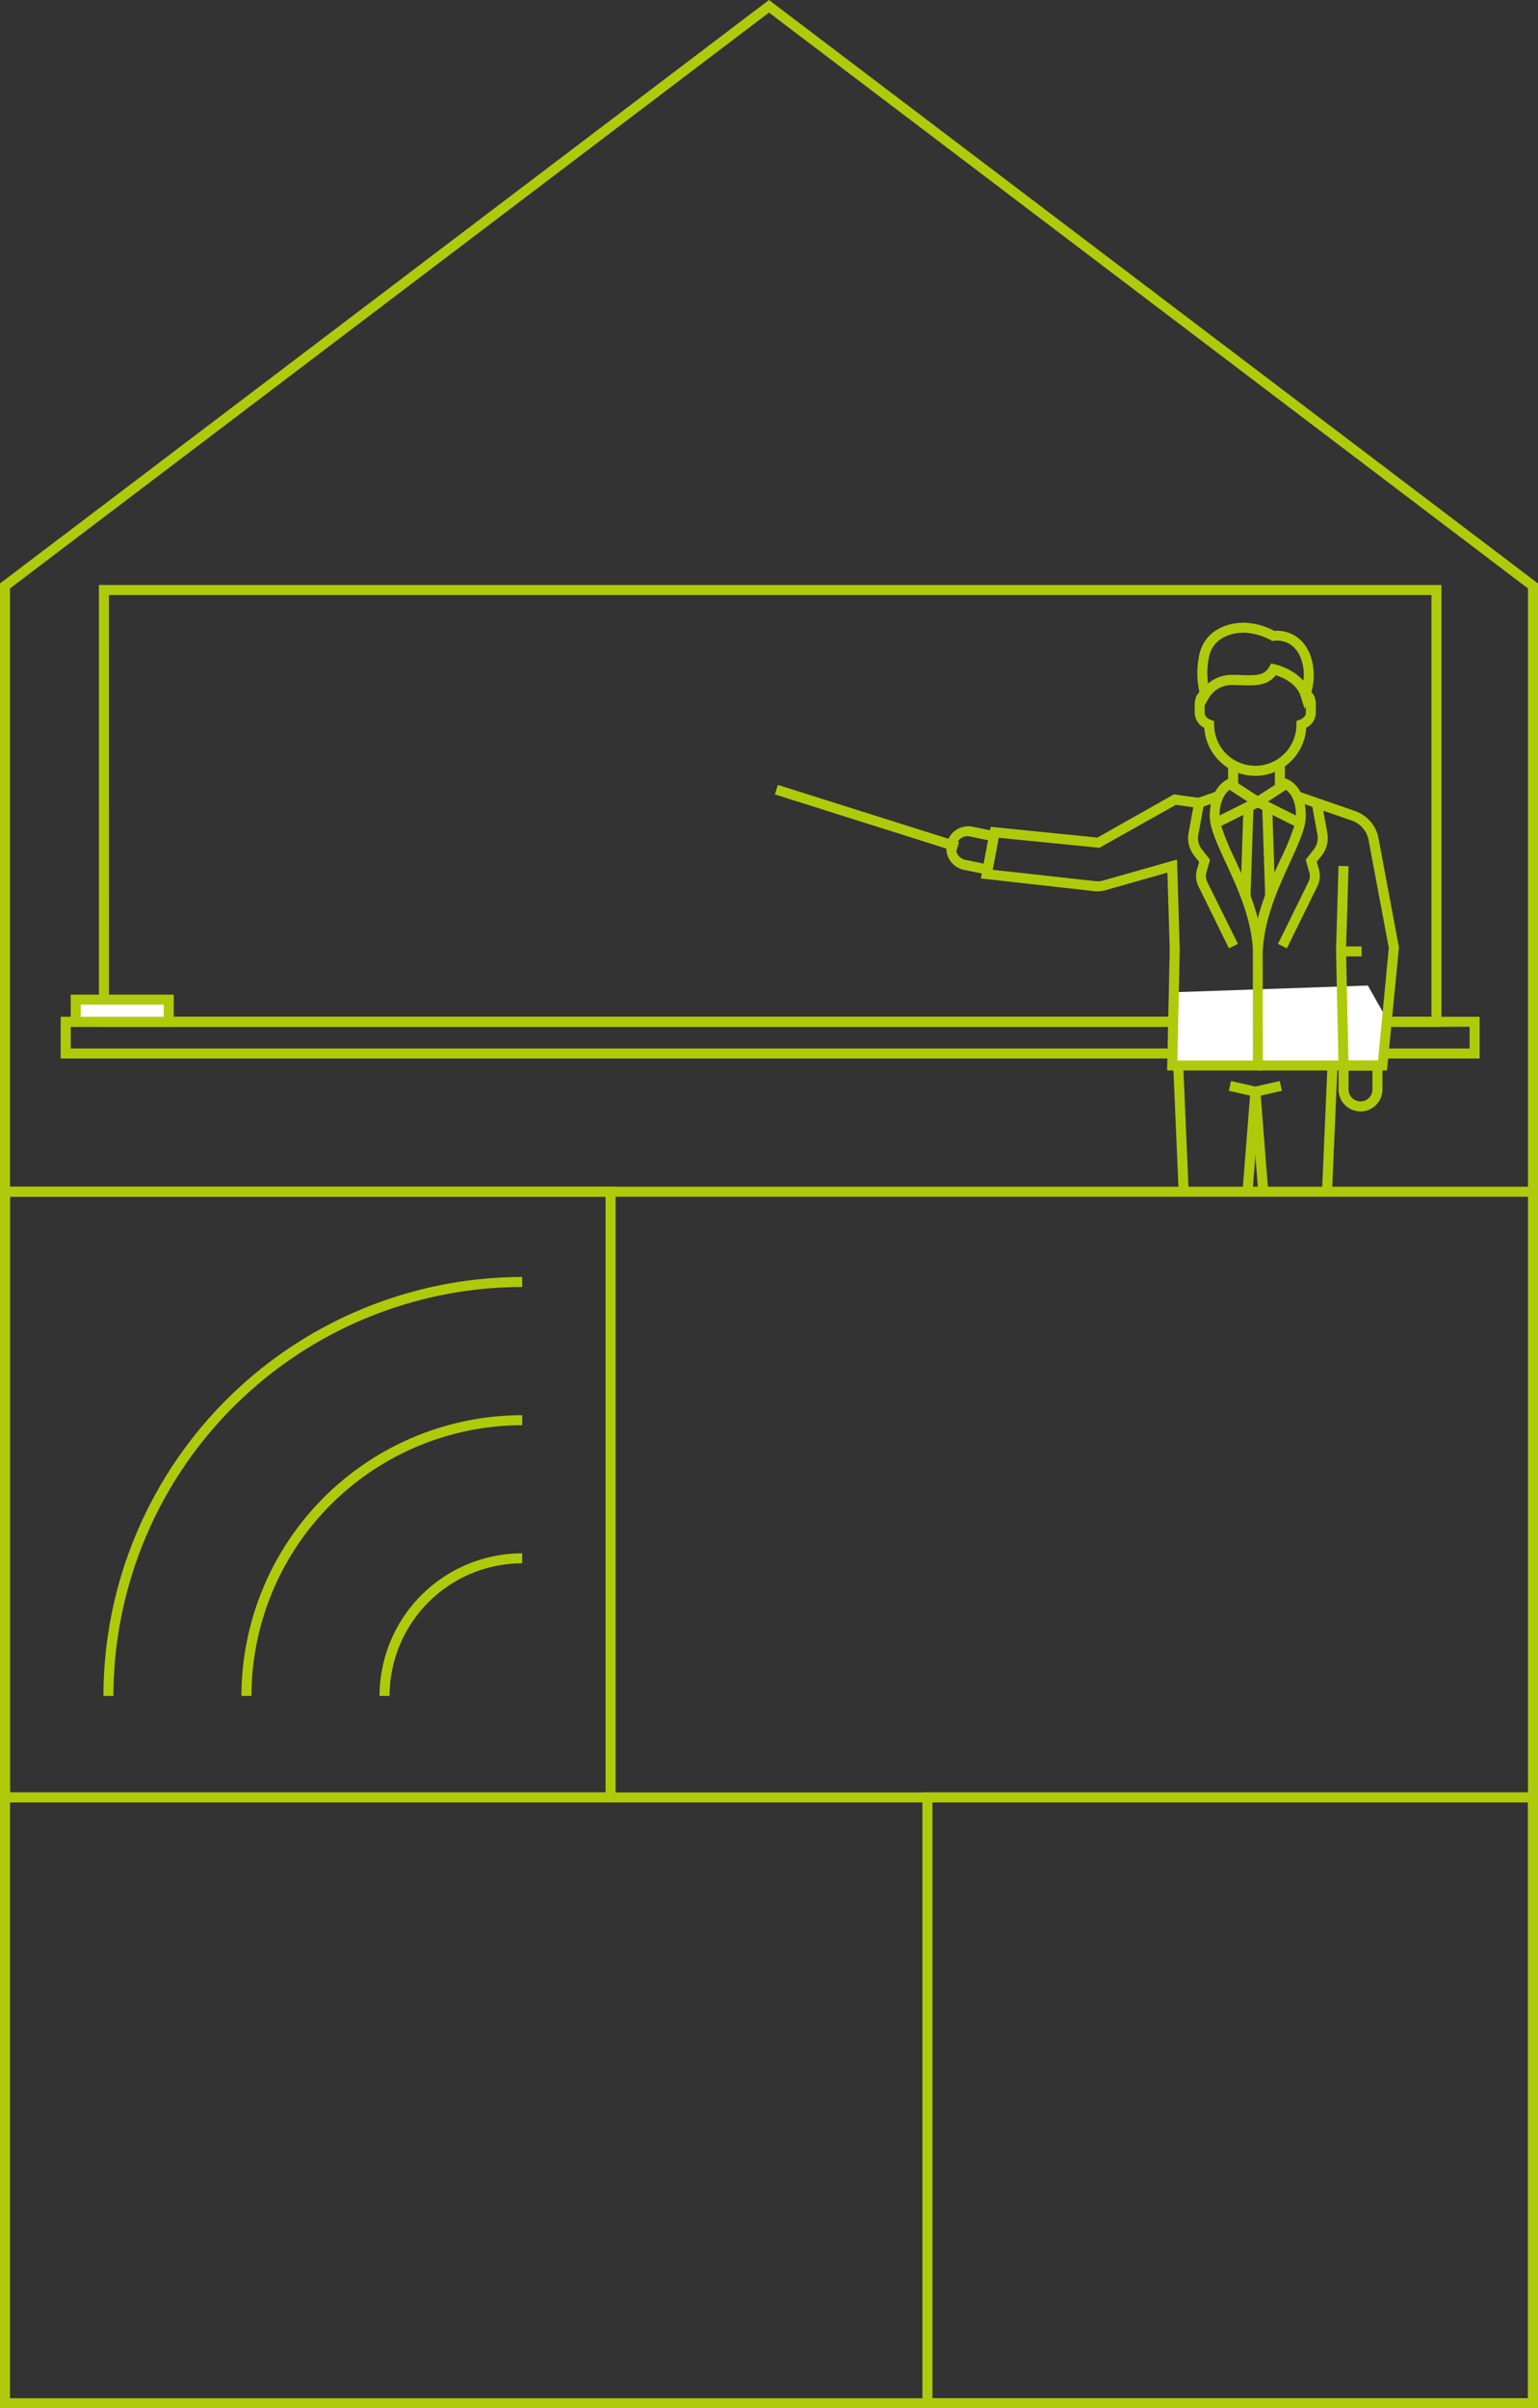 <?xml version="1.0" encoding="UTF-8"?> <svg xmlns="http://www.w3.org/2000/svg" viewBox="0 0 460.93 721.52"><rect x="0" y="0" width="460.93" height="721.52" fill="#333333" stroke="none"/> <defs> <style>.cls-1{fill:#afca0b;}.cls-2{fill:#fff;}</style> </defs> <g id="Layer_2" data-name="Layer 2"> <g id="Layer_1-2" data-name="Layer 1"> <path class="cls-1" d="M460.93,721.52H0V174.81L230.46,0,460.93,174.81ZM3,718.52H457.93V176.3L230.46,3.77,3,176.3Z"></path> <rect class="cls-1" x="1.5" y="355.55" width="457.93" height="3"></rect> <rect class="cls-1" x="1.5" y="537.03" width="457.93" height="3"></rect> <path class="cls-1" d="M184.49,540H0V355.55H184.49ZM3,537H181.49V358.55H3Z"></path> <path class="cls-1" d="M460.93,721.52H276.44V537H460.93Zm-181.49-3H457.93V540H279.44Z"></path> <path class="cls-1" d="M116.75,508.12h-3a42.79,42.79,0,0,1,42.75-42.74v3A39.79,39.79,0,0,0,116.75,508.12Z"></path> <path class="cls-1" d="M75.36,508.12h-3A84.23,84.23,0,0,1,156.5,424v3A81.22,81.22,0,0,0,75.36,508.12Z"></path> <path class="cls-1" d="M34,508.12H31A125.68,125.68,0,0,1,156.5,382.59v3A122.67,122.67,0,0,0,34,508.12Z"></path> <path class="cls-1" d="M432,307.63H29.64V175.27H432Zm-399.35-3H429V178.27H32.64Z"></path> <path class="cls-1" d="M443.43,317.13H18.19v-12.5H443.43Zm-422.24-3H440.43v-6.5H21.19Z"></path> <polygon class="cls-2" points="351.79 297.28 351.31 319.22 414.31 319.22 415.65 305.37 409.93 295.27 351.79 297.28"></polygon> <path class="cls-1" d="M376.23,232.45a15.35,15.35,0,0,1-15.3-14.37,5.15,5.15,0,0,1-2.87-4.45c0-.35,0-.7,0-1-.06-2.2-.13-4.94,2.67-6l1,2.82c-.63.23-.75.77-.7,3.06,0,.36,0,.74,0,1.11,0,1.39,1.82,2.06,1.84,2.07l1,.36v1.05a12.33,12.33,0,1,0,24.66,0V216l1-.34s1.83-.68,1.83-2.07c0-.37,0-.75,0-1.11.06-2.29-.06-2.83-.69-3.06l1-2.82c2.79,1,2.73,3.75,2.67,6,0,.34,0,.69,0,1a5.17,5.17,0,0,1-2.87,4.45A15.35,15.35,0,0,1,376.23,232.45Z"></path> <path class="cls-1" d="M391,212.45l-1.24-3.95c-1.19-3.79-5.48-5.58-7.43-6.21-2.49,3.27-6.34,3.14-10.4,3-.88,0-1.8-.06-2.74-.06a8,8,0,0,0-6.71,3.59l-1.71,2.89-1-3.2a25.89,25.89,0,0,1-.28-12.63c1.65-6.87,8-9.32,13.29-9.32a21,21,0,0,1,9.13,2.45c2.89-.28,8.18.84,10.68,7a18.17,18.17,0,0,1,0,12.64Zm-18.23-22.9c-2,0-8.81.51-10.37,7a22.37,22.37,0,0,0-.34,8.25,10.8,10.8,0,0,1,7.13-2.6c1,0,1.93,0,2.85.06,4.47.16,6.87.12,8.35-2.47l.54-1,1.08.23c.27.06,5.42,1.23,8.6,4.94a13.93,13.93,0,0,0-.81-6.9c-2.41-5.92-7.72-5.13-7.94-5.09l-.54.09-.47-.28A18.61,18.61,0,0,0,372.81,189.55Z"></path> <polygon class="cls-1" points="404.18 320.72 376.98 320.72 376.98 317.72 401.11 317.72 400.4 284.67 401.15 259.42 404.15 259.51 403.4 284.68 404.18 320.72"></polygon> <path class="cls-1" d="M378.48,284.46l-3-.16c.55-10.1,4.91-19.54,8.41-27.12a75.12,75.12,0,0,0,4-9.74l-14-7,11.28-7.25.71.28c.22.08,5.46,2.22,5.46,11,0,3.62-2.11,8.18-4.78,14C383.22,265.79,379,274.94,378.48,284.46ZM380,240.14l8.39,4.19c0-4.87-1.95-6.93-3-7.69Z"></path> <rect class="cls-1" x="382.07" y="228.84" width="3" height="7.22"></rect> <rect class="cls-1" x="378.73" y="241.69" width="3" height="26.73" transform="translate(-8.34 12.9) rotate(-1.92)"></rect> <path class="cls-1" d="M415.67,320.72h-13v-3H413L416.22,284l-6.07-32.32a7.68,7.68,0,0,0-5-5.82l-16.9-5.88,1-2.83L406.12,243a10.69,10.69,0,0,1,7,8.11l6.14,32.74Z"></path> <rect class="cls-1" x="401.91" y="283.55" width="6.16" height="3"></rect> <path class="cls-1" d="M385.66,284.13,383,282.8l9.14-18.58a4,4,0,0,0,.25-2.89l-1.08-3.77,2.42-3.07a5.53,5.53,0,0,0,1.1-4.4l-1.68-9.27,2.95-.54,1.68,9.27a8.52,8.52,0,0,1-1.69,6.8l-1.48,1.86.67,2.29a7,7,0,0,1-.45,5Z"></path> <path class="cls-1" d="M407.73,333a6.59,6.59,0,0,1-6.58-6.59v-8.66h13.16v8.66A6.59,6.59,0,0,1,407.73,333Zm-3.58-12.25v5.66a3.58,3.58,0,1,0,7.16,0v-5.66Z"></path> <rect class="cls-1" x="360.37" y="253.56" width="26.73" height="3" transform="translate(106.28 620.03) rotate(-88.08)"></rect> <rect class="cls-1" x="359.19" y="238.03" width="6.2" height="3" transform="translate(-58.58 132.29) rotate(-19.18)"></rect> <path class="cls-1" d="M378.48,320.72h-28.7l.78-36.12-.69-23.16-18.45,5.24A8.87,8.87,0,0,1,328,267l-34.05-3.81,2.95-15.47,32,3.22L351.81,238l9.31,1.3-2,10.81a5.48,5.48,0,0,0,1.09,4.4l2.43,3.07-1.08,3.77a4,4,0,0,0,.25,2.89L371,282.8l-2.69,1.33-9.14-18.59a7,7,0,0,1-.45-5l.66-2.29-1.47-1.86a8.56,8.56,0,0,1-1.7-6.8l1.41-7.73-5.21-.73L329.5,254l-30.19-3-1.83,9.59L328.31,264a5.88,5.88,0,0,0,2.29-.19l22.15-6.29.81,27.09-.71,33.13h22.63V284.38c-.51-9.44-4.74-18.59-8.14-25.95-2.67-5.78-4.78-10.34-4.78-14,0-8.76,5.24-10.9,5.46-11l.71-.28L380,240.46l-14,7a75.12,75.12,0,0,0,4,9.74c3.5,7.58,7.86,17,8.41,27.12Zm-10-84.08c-1,.75-2.92,2.81-3,7.69l8.39-4.19Z"></path> <path class="cls-1" d="M297.14,262.3l-8.51-1.75a6.59,6.59,0,0,1,2.66-12.9l8.32,1.71ZM290,250.51a3.59,3.59,0,0,0-.71,7.1l5.53,1.14,1.34-7-5.43-1.12A3.55,3.55,0,0,0,290,250.51Z"></path> <rect class="cls-1" x="259.27" y="215.51" width="3" height="57.17" transform="matrix(0.3, -0.95, 0.95, 0.3, -50.29, 419.67)"></rect> <rect class="cls-1" x="368.06" y="229.23" width="3" height="6.29"></rect> <rect class="cls-1" x="352.42" y="319.2" width="3" height="37.86" transform="translate(-14.24 15.57) rotate(-2.47)"></rect> <polygon class="cls-1" points="375.37 357.16 372.38 356.93 374.63 328.25 368.27 326.81 368.94 323.88 377.83 325.9 375.37 357.16"></polygon> <rect class="cls-1" x="379.61" y="336.63" width="37.86" height="3" transform="translate(43.53 721.71) rotate(-87.53)"></rect> <polygon class="cls-1" points="377.09 357.16 374.63 325.9 383.52 323.88 384.19 326.81 377.83 328.25 380.08 356.93 377.09 357.16"></polygon> <rect class="cls-2" x="22.69" y="299.51" width="27.88" height="6.63"></rect> <path class="cls-1" d="M52.07,307.63H21.19V298H52.07Zm-27.88-3H49.07V301H24.19Z"></path> </g> </g> </svg> 